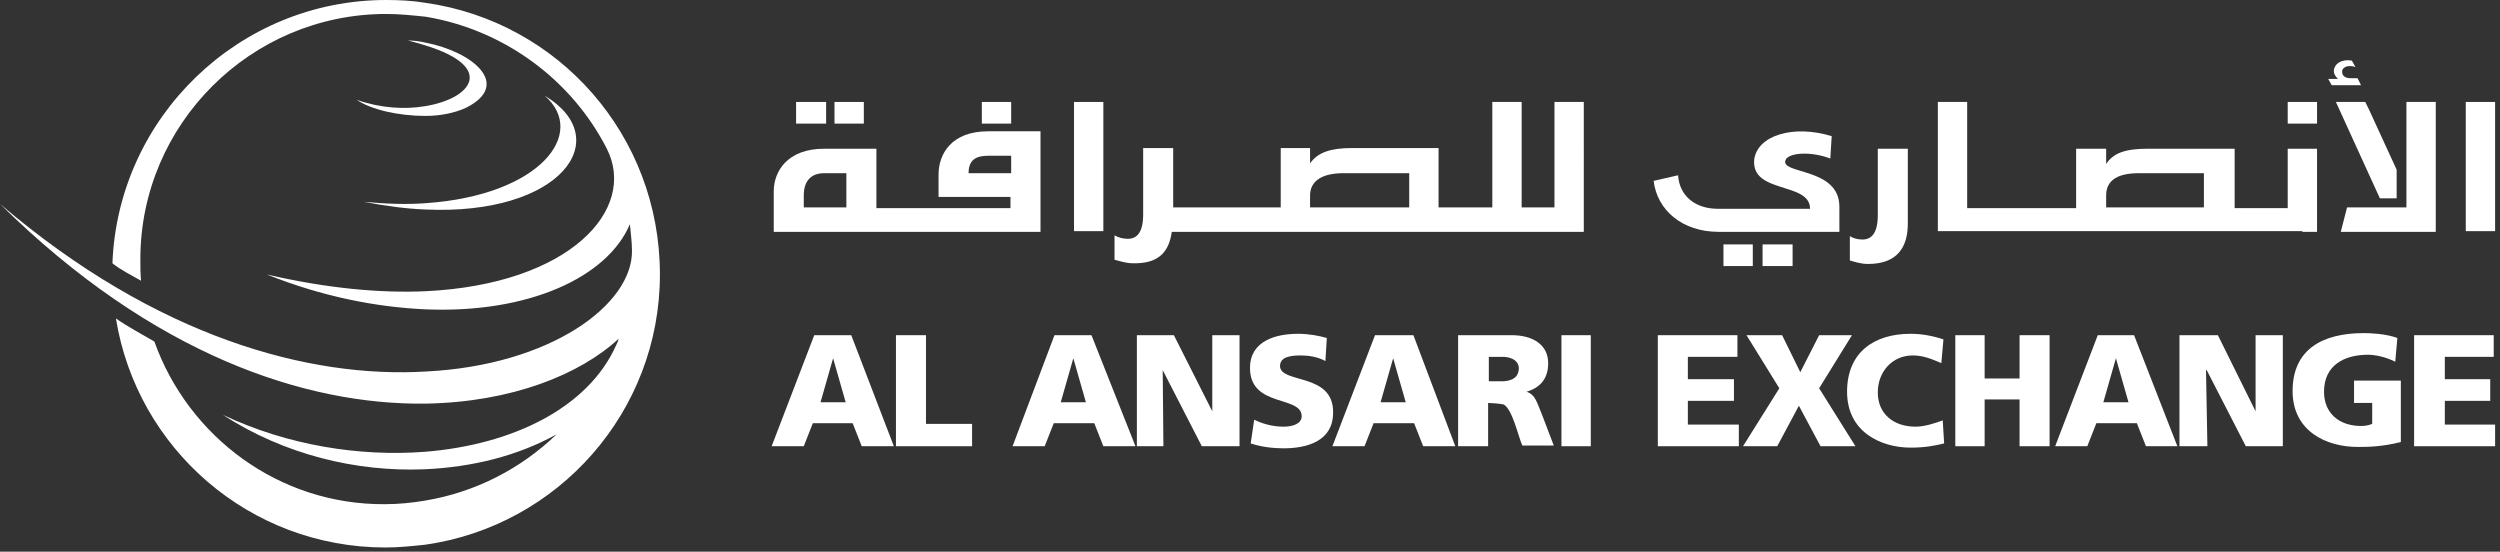 <?xml version="1.0" encoding="utf-8"?>
<!-- Generator: Adobe Illustrator 19.0.0, SVG Export Plug-In . SVG Version: 6.00 Build 0)  -->
<svg version="1.1" id="Layer_1" xmlns="http://www.w3.org/2000/svg" xmlns:xlink="http://www.w3.org/1999/xlink" x="0px" y="0px"
	 viewBox="0 0 358 79" style="enable-background:new 0 0 358 79;" xml:space="preserve">
<rect x="0" y="0" width="358" height="79" fill="#333333" stroke="none"/>
<style type="text/css">
	.st0{fill:#FFFFFF;}
</style>
<g id="XMLID_46_">
	<g id="XMLID_47_">
		<path id="XMLID_44_" class="st0" d="M60.9,0.4C59.1,0.1,57.2,0,55.3,0C34.2,0,16.9,16.8,16.1,37.7c1.1,0.9,2.7,1.7,4.1,2.5
			c-0.1-1-0.1-2-0.1-3.1C20.1,17.8,35.9,2,55.3,2c1.9,0,3.8,0.2,5.7,0.4c11.3,1.9,20.9,9.1,25.9,18.9c4.4,8.7-5.3,19.4-25.9,20.4
			c-6.5,0.3-14.2-0.4-22.8-2.4c8,3.2,15.8,4.7,22.8,5c14.7,0.6,26-4.6,29.2-12.2c0.1,1.2,0.3,2.5,0.3,3.8
			c0.1,7.7-11.6,16.4-29.5,17.3C44.4,54.2,22.5,48.4,0,29.2C22,50.9,43.8,58,60.9,57.8c12.4-0.2,22.2-4.2,27.7-9.3
			c-0.1,0.4-0.2,0.6-0.4,1c-4,8.9-14.8,14.2-27.4,15.2c-9.3,0.7-19.6-0.9-28.9-5.3c8.8,5.7,19.1,8.2,28.9,7.8
			c6.8-0.3,13.3-1.9,18.9-5c-5.1,4.9-11.6,8.3-18.9,9.5c-1.8,0.3-3.7,0.5-5.7,0.5C40,72.3,27,62.6,22.1,48.9c-1.7-1-3.8-2.1-5.5-3.3
			c3,18.6,19.1,32.8,38.6,32.8c1.9,0,3.8-0.2,5.7-0.4c19-2.7,33.6-19,33.6-38.7C94.5,19.4,80,3.1,60.9,0.4z"/>
		<path id="XMLID_43_" class="st0" d="M60.9,15.2c-2.9,0.5-6.4,0.3-9.8-0.9c2,1.4,6,2.3,9.8,2.3c2.1,0,4.2-0.4,5.9-1.2
			c6.5-3.3,0.9-8-5.9-9.3c-0.8-0.2-1.7-0.3-2.5-0.3c0.9,0.2,1.8,0.5,2.5,0.7C71,9.6,67.6,14.1,60.9,15.2z"/>
		<path id="XMLID_42_" class="st0" d="M60.9,29.1c-2.7,0.2-5.6,0.1-8.8-0.2c3.1,0.6,6.1,1,8.8,1.1C80.3,30.9,88.3,19.9,78,13.7
			C84.2,19.1,77.3,28,60.9,29.1z"/>
		<rect id="XMLID_41_" x="353.1" y="14.6" class="st0" width="4.2" height="18.5"/>
		<path id="XMLID_93_" class="st0" d="M329.7,33.2h2.1V21.3h-2.1h-2.1v8.5H320v-8.5h-11.4h-1.1c-3.1,0-4.9,0.6-5.9,2.2v-2.2h-4.3
			v8.5h-15.6V14.6h-4.2v18.5h31.2H329.7z M301.6,29.7V28c0-1.8,1.1-3.2,4.7-3.2h2.3h7v4.9h-7H301.6z"/>
		<path id="XMLID_38_" class="st0" d="M273.2,32V21.3h-4.3v9.5c0,2.6-0.9,3.5-2.2,3.5c-0.7,0-1.4-0.2-1.8-0.5v3.5
			c0.7,0.2,1.6,0.5,2.6,0.5C271.7,37.8,273.2,35.4,273.2,32z"/>
		<path id="XMLID_89_" class="st0" d="M167.8,33.2h26.9h32.1V14.6h-4.2v15.1h-4.7V14.6h-4.2v15.1H206v-8.5h-4.2h-7.1h-1.1
			c-3,0-4.9,0.6-6,2.2v-2.2h-4.2v8.5h-15.4v-8.5h-4.3v9.5c0,2.6-0.9,3.5-2.2,3.5c-0.7,0-1.4-0.2-1.9-0.5v3.5
			c0.8,0.2,1.7,0.5,2.6,0.5C166,37.8,167.4,36,167.8,33.2z M187.6,28c0-1.8,1.3-3.2,4.8-3.2h2.3h7.1v4.9h-7.1h-7.1V28z"/>
		<polygon id="XMLID_35_" class="st0" points="118.3,17.7 118.3,14.6 118.2,14.6 114,14.6 114,17.7 118.2,17.7 		"/>
		<path id="XMLID_84_" class="st0" d="M149,18.8h-7.3h-0.1h-0.1c-5.3,0-7.1,3.3-7.1,6.2v3.2h7.2h0.1h3v1.6h-3h-0.1h-16.1v-8.5h-7.3
			h-0.1h-0.1c-5.2,0-7.2,3.2-7.2,6.1v2.4v3.4h7.3h0.1h23.4h0.1h7.3V18.8z M121.2,29.7h-3h-0.1h-3V28c0-2.7,1.7-3.2,2.9-3.2h0.1h0.1
			h3V29.7z M144.8,24.8h-3h-0.1h-3c0-2.2,1.4-2.5,3-2.5h0.1h3V24.8z"/>
		<rect id="XMLID_31_" x="153.8" y="14.6" class="st0" width="4.2" height="18.5"/>
		<rect id="XMLID_30_" x="119.5" y="14.6" class="st0" width="4.2" height="3.1"/>
		<polygon id="XMLID_29_" class="st0" points="144.8,17.7 144.8,14.6 141.8,14.6 140.6,14.6 140.6,17.7 141.8,17.7 		"/>
		<polygon id="XMLID_28_" class="st0" points="331.8,17.7 331.8,14.6 329.7,14.6 327.6,14.6 327.6,17.7 329.7,17.7 		"/>
		<path id="XMLID_27_" class="st0" d="M339.2,24.9l1.6,3.5c1,0,1.8,0,2.4,0c0-0.6,0-2.2,0-4.1l-4-8.7l-0.5-1h-4.2L339.2,24.9z"/>
		<path id="XMLID_26_" class="st0" d="M246.1,33.2h17.3v-3.6c0-5.7-8.6-4.6-7.7-6.7c0.4-1,3.5-1.3,6.4-0.2l0.2-3.2
			c-5.5-1.7-10.7-0.1-11.1,3.4c-0.4,4.9,8,3.1,8,7H246c-3.2,0-5.5-1.8-5.7-4.8l-3.5,0.8C237.3,30.1,240.9,33.2,246.1,33.2z"/>
		<rect id="XMLID_25_" x="252.4" y="35" class="st0" width="4.3" height="3.1"/>
		<rect id="XMLID_24_" x="246.8" y="35" class="st0" width="4.2" height="3.1"/>
		<polygon id="XMLID_23_" class="st0" points="336.1,29.7 335.2,33.2 339.2,33.2 348.8,33.2 348.8,14.6 344.6,14.6 344.6,29.7 
			339.2,29.7 		"/>
		<path id="XMLID_22_" class="st0" d="M333.9,12.2h4.2l-0.5-1h-1c-0.7,0-1.2-0.3-1.2-0.9c-0.1-0.6,0.8-1.1,1.9-0.7l-0.5-0.9
			c-0.6-0.2-2.4-0.1-2.6,1.4c0,0.5,0.2,0.8,0.6,1.2h-1.4L333.9,12.2z"/>
		<path id="XMLID_71_" class="st0" d="M119.3,48h-2.7l-6.1,15.9h4.6l1.3-3.3h2.9h2.8l1.3,3.3h4.6L121.9,48H119.3z M119.3,57.6h-1.8
			l1.8-6.3l1.8,6.3H119.3z"/>
		<polygon id="XMLID_19_" class="st0" points="132.6,48 128.3,48 128.3,63.9 139.2,63.9 139.2,60.7 132.6,60.7 		"/>
		<polygon id="XMLID_18_" class="st0" points="173.6,58.9 168.1,48 162.8,48 162.8,63.9 166.6,63.9 166.5,53 172.1,63.9 177.5,63.9 
			177.5,48 173.6,48 		"/>
		<path id="XMLID_17_" class="st0" d="M183.3,52.4c0-1.4,1.8-1.5,3-1.5c1.1,0,2.4,0.2,3.5,0.8l0.2-3.3c-1-0.3-2.6-0.6-4.1-0.6
			c-3.2,0-6.9,1-6.9,4.9c0,5.7,7.4,3.9,7.4,6.9c0,1.1-1.3,1.5-2.6,1.5c-1.7,0-3.2-0.5-4.2-1l-0.5,3.4c1.5,0.5,3.2,0.7,4.7,0.7
			c3.5,0,7.1-1.1,7.1-5.1C191,53.3,183.3,55,183.3,52.4z"/>
		<rect id="XMLID_16_" x="223.6" y="48" class="st0" width="4.2" height="15.9"/>
		<polygon id="XMLID_15_" class="st0" points="241.7,57.4 248.3,57.4 248.3,54.3 241.7,54.3 241.7,51.1 248.8,51.1 248.8,48 
			237.4,48 237.4,63.9 249,63.9 249,60.8 241.7,60.8 		"/>
		<polygon id="XMLID_14_" class="st0" points="265.2,48 260.5,48 257.8,53.3 255.2,48 250.1,48 254.8,55.6 249.6,63.9 254.5,63.9 
			257.6,58.1 260.7,63.9 265.7,63.9 260.5,55.6 		"/>
		<path id="XMLID_13_" class="st0" d="M274.3,61.1c-3.1,0-5.4-1.8-5.4-4.9c0-3,2.1-5.3,5-5.3c1.5,0,2.7,0.5,4.1,1.1l0.3-3.4
			c-1.5-0.5-3.1-0.8-4.7-0.8c-5.3,0-9.1,2.7-9.1,8.3c0,5.8,4.9,8,9.1,8c2.2,0,3.5-0.3,4.8-0.6l-0.2-3.3
			C277.1,60.6,275.6,61.1,274.3,61.1z"/>
		<polygon id="XMLID_12_" class="st0" points="289.2,54.2 284.2,54.2 284.2,48 280,48 280,63.9 284.2,63.9 284.2,57.2 289.2,57.2 
			289.2,63.9 293.5,63.9 293.5,48 289.2,48 		"/>
		<polygon id="XMLID_11_" class="st0" points="323,58.9 317.6,48 312.1,48 312.1,63.9 316.1,63.9 315.9,53 316,53 321.6,63.9 
			326.9,63.9 326.9,48 323,48 		"/>
		<path id="XMLID_10_" class="st0" d="M337.2,57.7h2.5v3c-0.5,0.2-1,0.3-1.6,0.3c-3.1,0-5.3-1.8-5.3-4.9c0-3.8,2.9-5.3,6.3-5.3
			c1,0,2.5,0.3,3.9,1l0.3-3.4c-1.6-0.6-3.8-0.7-4.8-0.7c-5.9,0-10.2,2.3-10.2,8.3c0,5.8,4.9,8,9.3,8c1.4,0,3.4,0,6.2-0.7v-8.8h-6.7
			V57.7z"/>
		<polygon id="XMLID_9_" class="st0" points="350.1,57.4 356.6,57.4 356.6,54.3 350.1,54.3 350.1,51.1 357.1,51.1 357.1,48 
			345.7,48 345.7,63.9 357.3,63.9 357.3,60.8 350.1,60.8 		"/>
		<path id="XMLID_57_" class="st0" d="M153.7,48H151L145,63.9h4.6l1.3-3.3h2.9h2.9l1.3,3.3h4.6L156.3,48H153.7z M153.7,57.6h-1.8
			l1.8-6.3l1.8,6.3H153.7z"/>
		<path id="XMLID_54_" class="st0" d="M199.5,48h-2.6l-6.1,15.9h4.6l1.3-3.3h2.9h2.9l1.3,3.3h4.6l-6-15.9H199.5z M199.5,57.6h-1.8
			l1.8-6.3l1.8,6.3H199.5z"/>
		<path id="XMLID_51_" class="st0" d="M303,48h-2.6l-6.1,15.9h4.6l1.3-3.3h2.9h2.9l1.3,3.3h4.5L305.6,48H303z M303,57.6h-1.8
			l1.8-6.3l1.8,6.3H303z"/>
		<path id="XMLID_48_" class="st0" d="M218.6,56.1c2-0.6,3.1-1.9,3.1-4.1c0-2.7-2.3-4-5.2-4h-1.2h-6.5v15.9h4.3v-6.2
			c0.2,0,1.8,0.1,2.1,0.2c0,0,0,0,0.1,0c1.3,0.7,2.1,4.6,2.7,5.9h4.5l-1.6-4.2C220.1,57.7,219.9,56.5,218.6,56.1z M215.3,54.6
			L215.3,54.6h-2.1v-3.5h2.1h0.1c1.2,0.1,2.1,0.6,2.1,1.7C217.4,54.2,216.4,54.5,215.3,54.6z"/>
	</g>
</g>
</svg>
